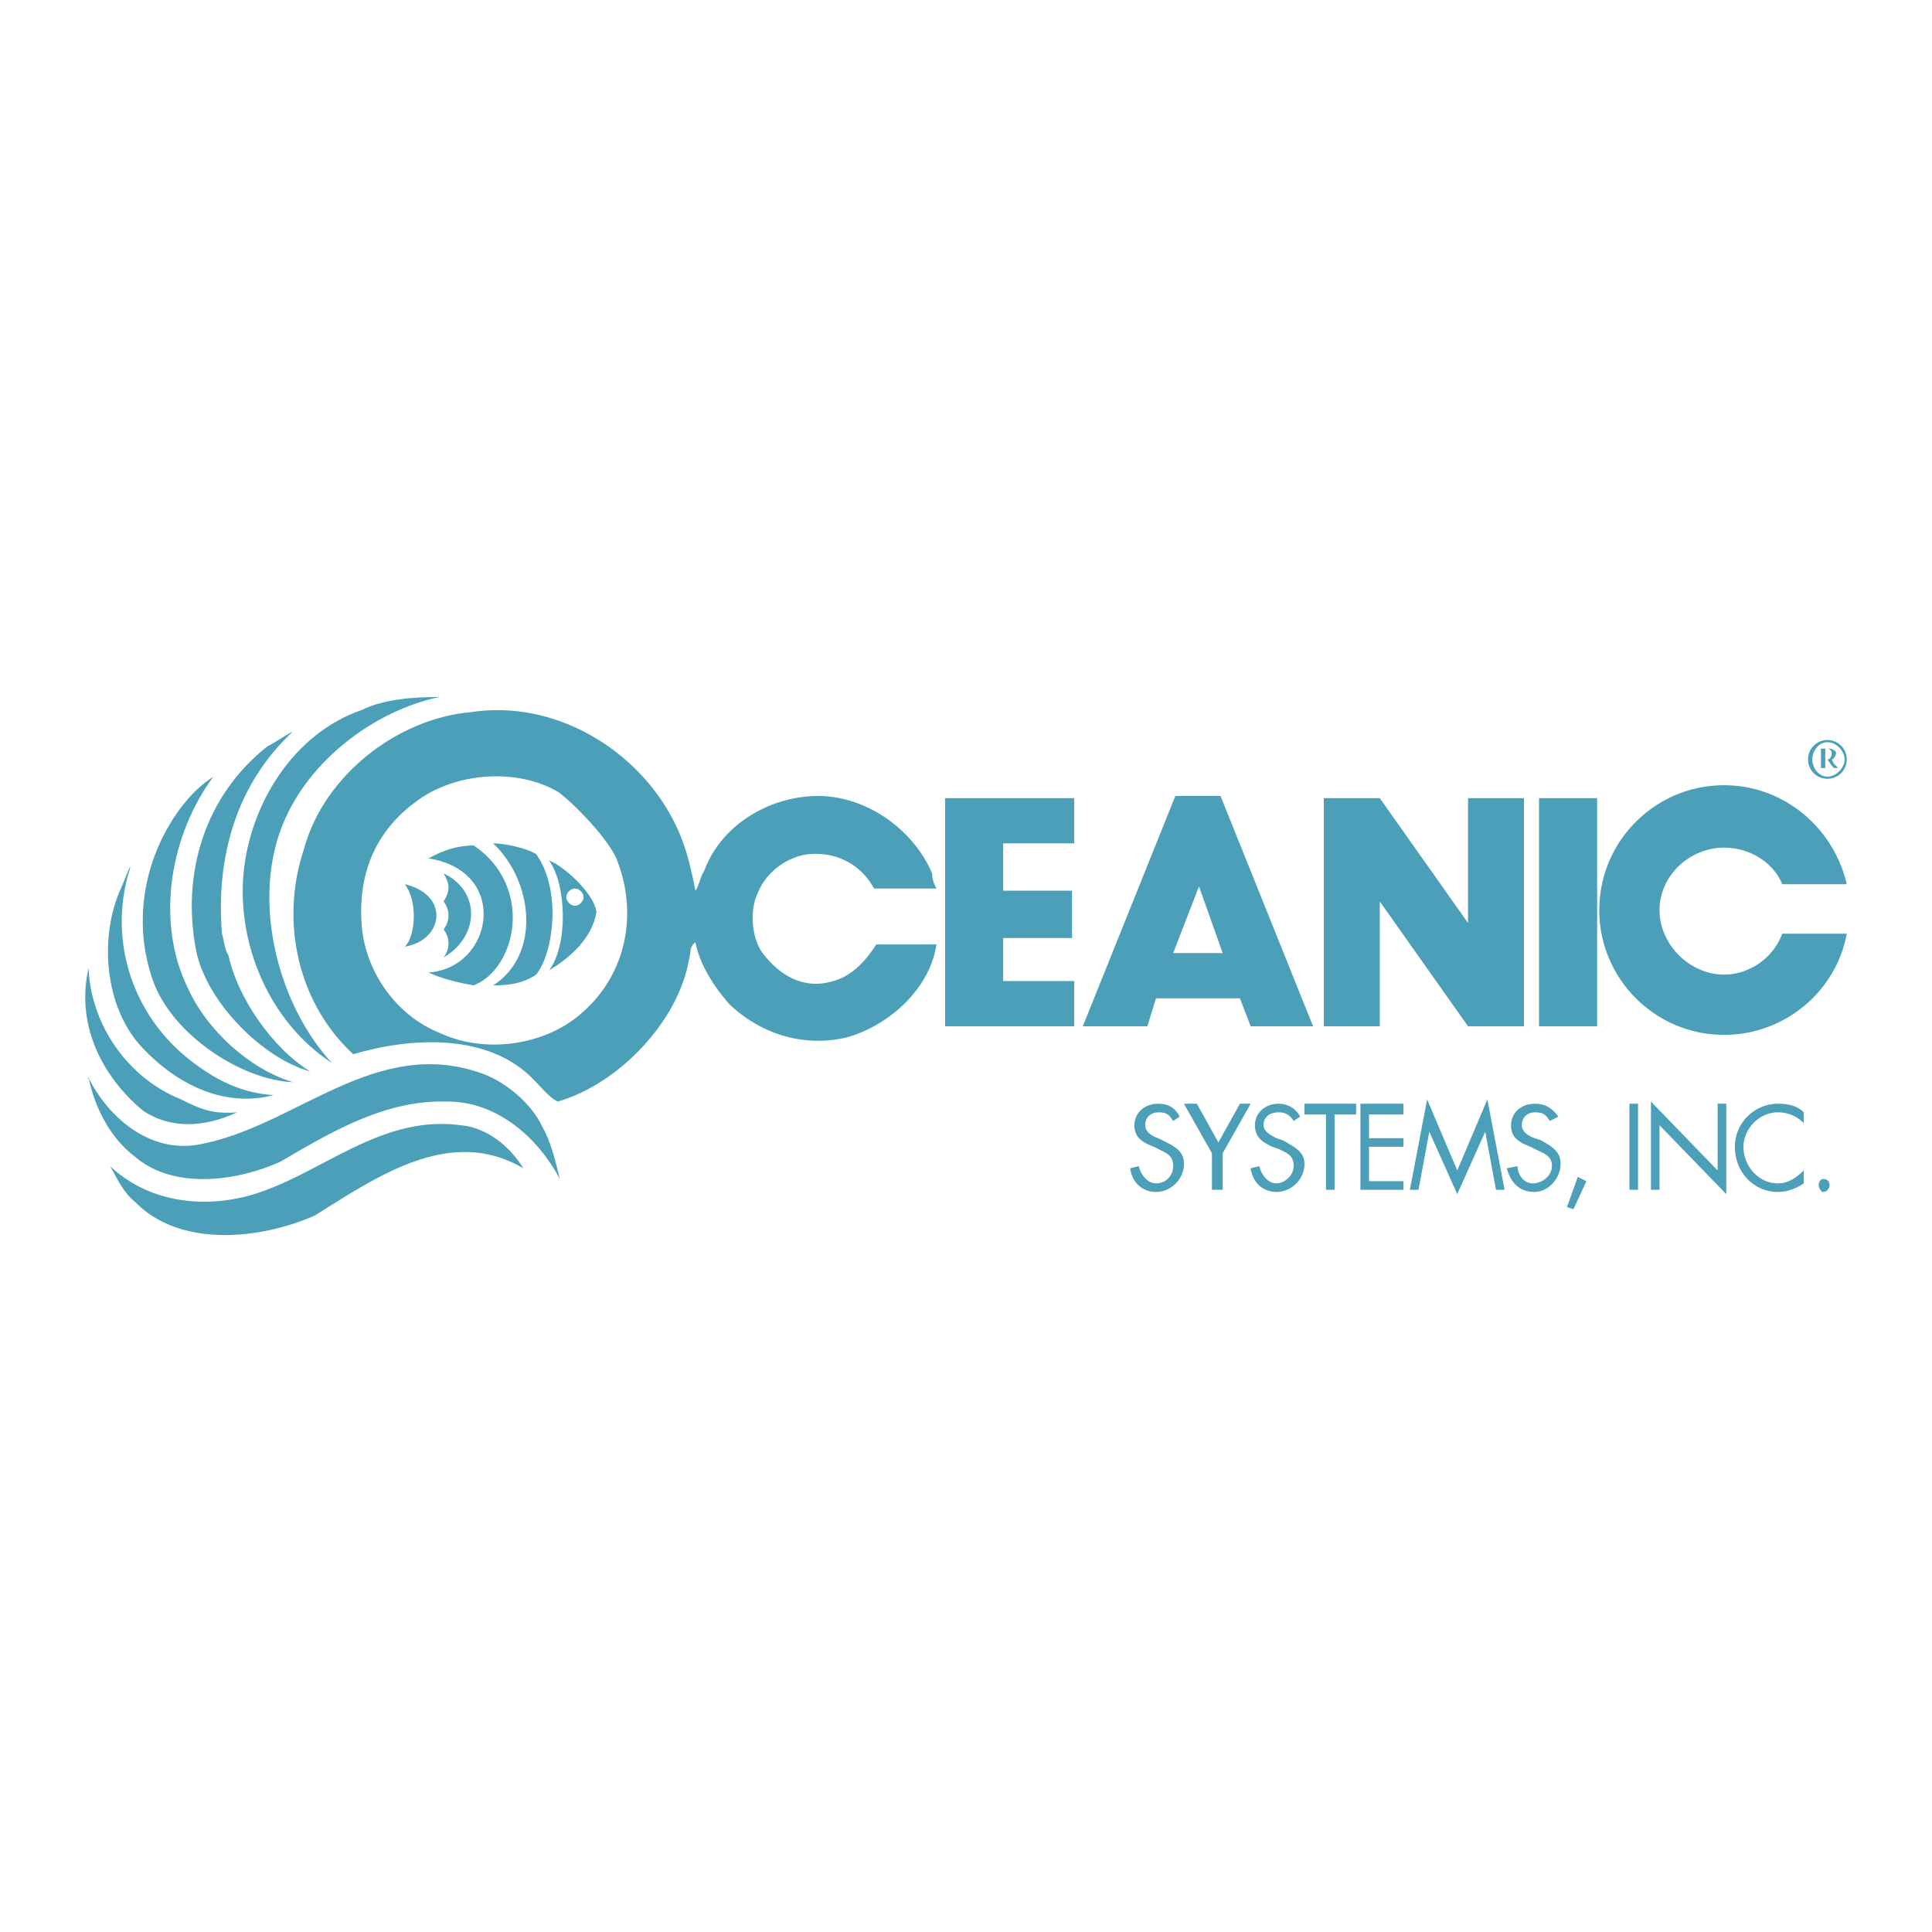 <svg xmlns="http://www.w3.org/2000/svg" width="2500" height="2500" viewBox="0 0 192.756 192.756"><g fill-rule="evenodd" clip-rule="evenodd"><path fill="#fff" d="M0 0h192.756v192.756H0V0z"/><path d="M43.834 69.54c-7.085 1.503-14.386 7.3-16.318 14.815-1.933 7.3.644 16.317 5.583 21.687-6.227-4.08-9.447-11.81-8.803-18.896.644-6.871 4.938-13.956 11.809-16.317 2.146-1.075 5.152-1.289 7.729-1.289z" fill="#4b9fb9"/><path d="M22.148 93.157c.215.645.215 1.503.644 2.147.859 4.08 4.294 9.232 8.159 11.594-4.723-1.287-10.306-6.871-11.379-12.023-1.503-7.729.859-15.459 7.085-20.397.859-.43 1.718-1.074 2.577-1.503-5.583 5.153-7.73 12.453-7.086 20.182z" fill="#4b9fb9"/><path d="M18.713 98.525c1.933 4.295 6.227 8.158 10.521 9.447-5.153-.215-12.024-4.725-13.956-10.092-2.147-6.012-.859-12.667 3.006-17.606.859-1.073 1.718-1.932 3.006-2.791-4.294 5.798-5.797 14.386-2.577 21.042z" fill="#4b9fb9"/><path d="M18.499 105.396c2.362 1.932 5.153 3.65 8.803 3.863-4.938 1.289-9.662-1.072-13.097-4.723-3.865-4.08-4.294-11.165-2.147-15.889.215-.429 1.503-3.865.644-1.073-1.719 6.657.643 13.528 5.797 17.822z" fill="#4b9fb9"/><path d="M18.069 109.689c1.718.859 3.006 1.504 5.583 1.289-3.221 1.502-6.656 1.717-9.447-.215-4.079-3.436-6.656-8.588-5.368-14.171.214 5.584 3.864 10.951 9.232 13.097z" fill="#4b9fb9"/><path d="M54.14 112.48c.859 1.504 1.288 3.436 1.718 5.154-2.147-4.08-6.227-7.73-11.165-7.73-6.226-.215-11.594 3.006-16.747 6.012-4.294 1.934-10.521 2.791-14.385-.43-2.577-1.932-4.08-4.938-4.724-7.943-.214 0 0 .215 0 0 1.933 3.865 6.012 7.516 10.95 6.656 9.662-1.719 17.606-10.951 28.341-7.086 2.362.86 4.938 3.006 6.012 5.367z" fill="#4b9fb9"/><path d="M52.208 116.561c-7.3-4.293-14.6.859-20.827 4.725-5.368 2.361-13.312 3.221-17.821-1.289-1.288-1.074-1.718-2.146-2.577-3.65 3.865 3.65 9.447 4.295 14.386 2.791 6.871-2.146 12.667-7.943 20.612-6.869 2.576.211 4.938 2.145 6.227 4.292zM117.049 111.838c-.43-.645-.645-.859-1.502-.859-.645 0-1.289.43-1.289 1.289 0 .643.645 1.072 1.289 1.287l.428.215c1.289.645 2.148 1.074 2.148 2.361 0 1.504-1.289 2.791-2.791 2.791-1.289 0-2.363-.857-2.576-2.361l.857-.215c.215.859.859 1.719 1.719 1.719 1.072 0 1.717-.859 1.717-1.719 0-1.072-.645-1.287-1.502-1.717l-.43-.215c-1.074-.43-1.934-.859-1.934-2.146 0-1.289 1.074-2.148 2.363-2.148 1.072 0 1.717.43 2.146 1.289l-.643.429zM118.123 110.119h1.287l2.149 3.865 2.146-3.865h1.074l-2.791 4.94v3.648h-1.074v-3.648l-2.791-4.94zM129.072 111.838c-.43-.645-.859-.859-1.502-.859-.859 0-1.504.43-1.504 1.289 0 .643.859 1.072 1.289 1.287l.645.215c1.072.645 2.146 1.074 2.146 2.361 0 1.504-1.289 2.791-2.791 2.791-1.289 0-2.361-.857-2.576-2.361l.857-.215c.215.859.859 1.719 1.719 1.719.857 0 1.717-.859 1.717-1.719 0-1.072-.645-1.287-1.502-1.717l-.645-.215c-.859-.43-1.719-.859-1.719-2.146 0-1.289 1.074-2.148 2.363-2.148.857 0 1.717.43 2.146 1.289l-.643.429zM133.152 118.707h-.859v-7.514h-2.147v-1.074h5.153v1.074h-2.147v7.514zM135.729 110.119h4.294v1.074h-3.435v2.362h3.435v.859h-3.435v3.436h3.435v.857h-4.294v-8.588zM142.385 109.689l3.006 7.086 3.005-7.086 1.717 9.018h-.857l-1.074-5.797-2.791 6.227-2.791-6.227-1.075 5.797h-.859l1.719-9.018zM154.623 111.838c-.43-.645-.645-.859-1.504-.859-.643 0-1.287.43-1.287 1.289 0 .643.645 1.072 1.287 1.287l.645.215c1.074.645 1.934 1.074 1.934 2.361 0 1.504-1.289 2.791-2.578 2.791-1.502 0-2.361-.857-2.791-2.361l1.074-.215c0 .859.645 1.719 1.502 1.719 1.074 0 1.934-.859 1.934-1.719 0-1.072-.859-1.287-1.719-1.717l-.43-.215c-1.072-.43-1.932-.859-1.932-2.146 0-1.289 1.074-2.148 2.361-2.148 1.074 0 1.719.43 2.363 1.289l-.859.429zM158.273 117.85l-1.289 2.791-.644-.215 1.074-3.006.859.43zM162.566 110.119h.86v8.588h-.86v-8.588zM164.715 109.904l6.654 6.871v-6.656h.86v9.018l-6.657-6.869v6.439h-.857v-8.803zM179.959 112.053a3.557 3.557 0 0 0-2.578-1.074c-1.932 0-3.434 1.717-3.434 3.436 0 1.932 1.502 3.65 3.434 3.65 1.074 0 1.934-.645 2.578-1.289v1.289c-.645.428-1.504.857-2.578.857-2.361 0-4.293-1.932-4.293-4.508a4.308 4.308 0 0 1 4.293-4.295c1.074 0 1.934.215 2.578.859v1.075zM182.535 118.279c0 .213-.215.643-.645.643-.215 0-.43-.43-.43-.643 0-.43.215-.645.43-.645.43.001.645.216.645.645zM180.387 75.766c0-1.073.859-1.932 1.934-1.932 1.072 0 1.932.859 1.932 1.932a1.925 1.925 0 0 1-1.932 1.933 1.925 1.925 0 0 1-1.934-1.933zm3.65 0c0-.859-.857-1.718-1.717-1.718s-1.504.859-1.504 1.718.645 1.718 1.504 1.718 1.717-.859 1.717-1.718zm-2.576-1.073h1.074c.215 0 .645.214.645.429s-.215.644-.43.644l.215.43c.215.214.428.429.428.429h-.428s-.215-.215-.645-.859h-.215v.644c0 .215 0 .215.215.215h-.859c.215 0 .215 0 .215-.215v-1.503c0-.214 0-.214-.215-.214zm.644 1.073h.215c.215 0 .43-.215.43-.644 0-.215-.215-.429-.43-.429h-.215v1.073zM100.088 84.14h7.084v-4.509H94.29v22.76h12.882v-4.51h-7.084v-4.294h6.869v-4.724h-6.869V84.14zM153.549 102.391h5.797v-22.76h-5.797v22.76zM177.811 93.157c-.857 2.362-3.221 4.079-5.797 4.079-3.436 0-6.441-3.005-6.441-6.44 0-3.436 3.006-6.227 6.441-6.227 2.576 0 4.939 1.503 5.797 3.65h6.441c-1.287-5.583-6.227-9.876-12.238-9.876-6.871 0-12.453 5.582-12.453 12.453 0 6.87 5.582 12.452 12.453 12.452 6.012 0 11.166-4.293 12.238-10.091h-6.441zM67.666 82.852c.859 1.932 1.289 3.865 1.718 6.012.429-.644.429-1.288.858-1.932 1.718-4.724 6.656-7.515 11.38-7.515s9.447 3.221 11.379 7.729c0 .644.215 1.074.43 1.503h-6.227c-1.288-2.362-3.65-3.65-6.441-3.435-2.146.215-4.294 1.718-5.152 3.865-.859 1.718-.645 4.724.644 6.227 1.718 2.146 4.08 3.436 6.871 2.576 1.718-.43 3.221-1.932 4.294-3.65h6.012c-.644 4.294-4.509 7.945-8.803 9.232-4.294 1.074-8.589-.215-11.809-3.221-1.718-1.932-3.006-4.078-3.435-6.226-.645.43-.43 1.074-.645 1.718-1.074 6.227-7.085 12.454-13.097 14.17-.859-.43-1.503-1.287-2.362-2.146-4.509-4.723-12.238-4.295-18.035-2.576-5.583-5.154-7.3-13.312-4.938-20.398 1.933-7.3 9.232-13.097 16.747-13.741 8.588-1.29 17.176 4.078 20.611 11.808zm-12.023-3.865c-4.08-2.362-10.091-1.933-13.956.859-4.509 3.221-6.012 7.729-5.582 12.667.429 4.508 3.435 8.803 7.729 10.522 4.509 2.146 10.521 1.287 14.17-1.934 4.509-3.865 5.583-9.876 3.65-15.029-.644-2.147-4.723-6.226-6.011-7.085zM132.078 79.631h5.582l8.805 12.453V79.631h5.582v22.76h-5.582l-8.805-12.454v12.454h-5.582v-22.76zM131.006 102.391h-6.227l-1.074-2.791h-8.373l-.859 2.791h-6.441l9.232-22.975h4.51l9.232 22.975zm-9.018-7.301l-2.363-6.656-2.576 6.656h4.939z" fill="#4b9fb9"/><path d="M53.496 85.213c2.577 3.65 1.718 9.876 0 12.023-1.288.859-2.577 1.074-4.294 1.074 4.723-3.006 4.079-10.306 0-14.171 1.073.001 3.22.43 4.294 1.074z" fill="#4b9fb9"/><path d="M47.269 84.354c-1.503 0-3.006.429-4.509 1.288 8.159 1.289 6.441 10.95 0 11.379 1.288.645 3.221 1.074 4.509 1.289 4.294-1.717 6.012-9.876 0-13.956z" fill="#4b9fb9"/><path d="M44.263 87.146c.644 1.074.644 1.718 0 2.792.644.859.644 1.932 0 2.791.644.859.644 1.932 0 2.791 3.65-2.148 3.65-6.657 0-8.374z" fill="#4b9fb9"/><path d="M40.398 88.219c1.288 1.718 1.074 5.153 0 6.227 3.865-.644 4.509-5.154 0-6.227zM54.784 85.857c1.718 2.362 1.933 8.374 0 10.951 2.147-1.29 4.294-3.222 4.724-5.798-.216-1.932-3.436-4.723-4.724-5.153zm1.717 3.65c0-.429.429-.859.859-.859.429 0 .859.43.859.859 0 .43-.43.859-.859.859s-.859-.429-.859-.859z" fill="#4b9fb9"/></g></svg>